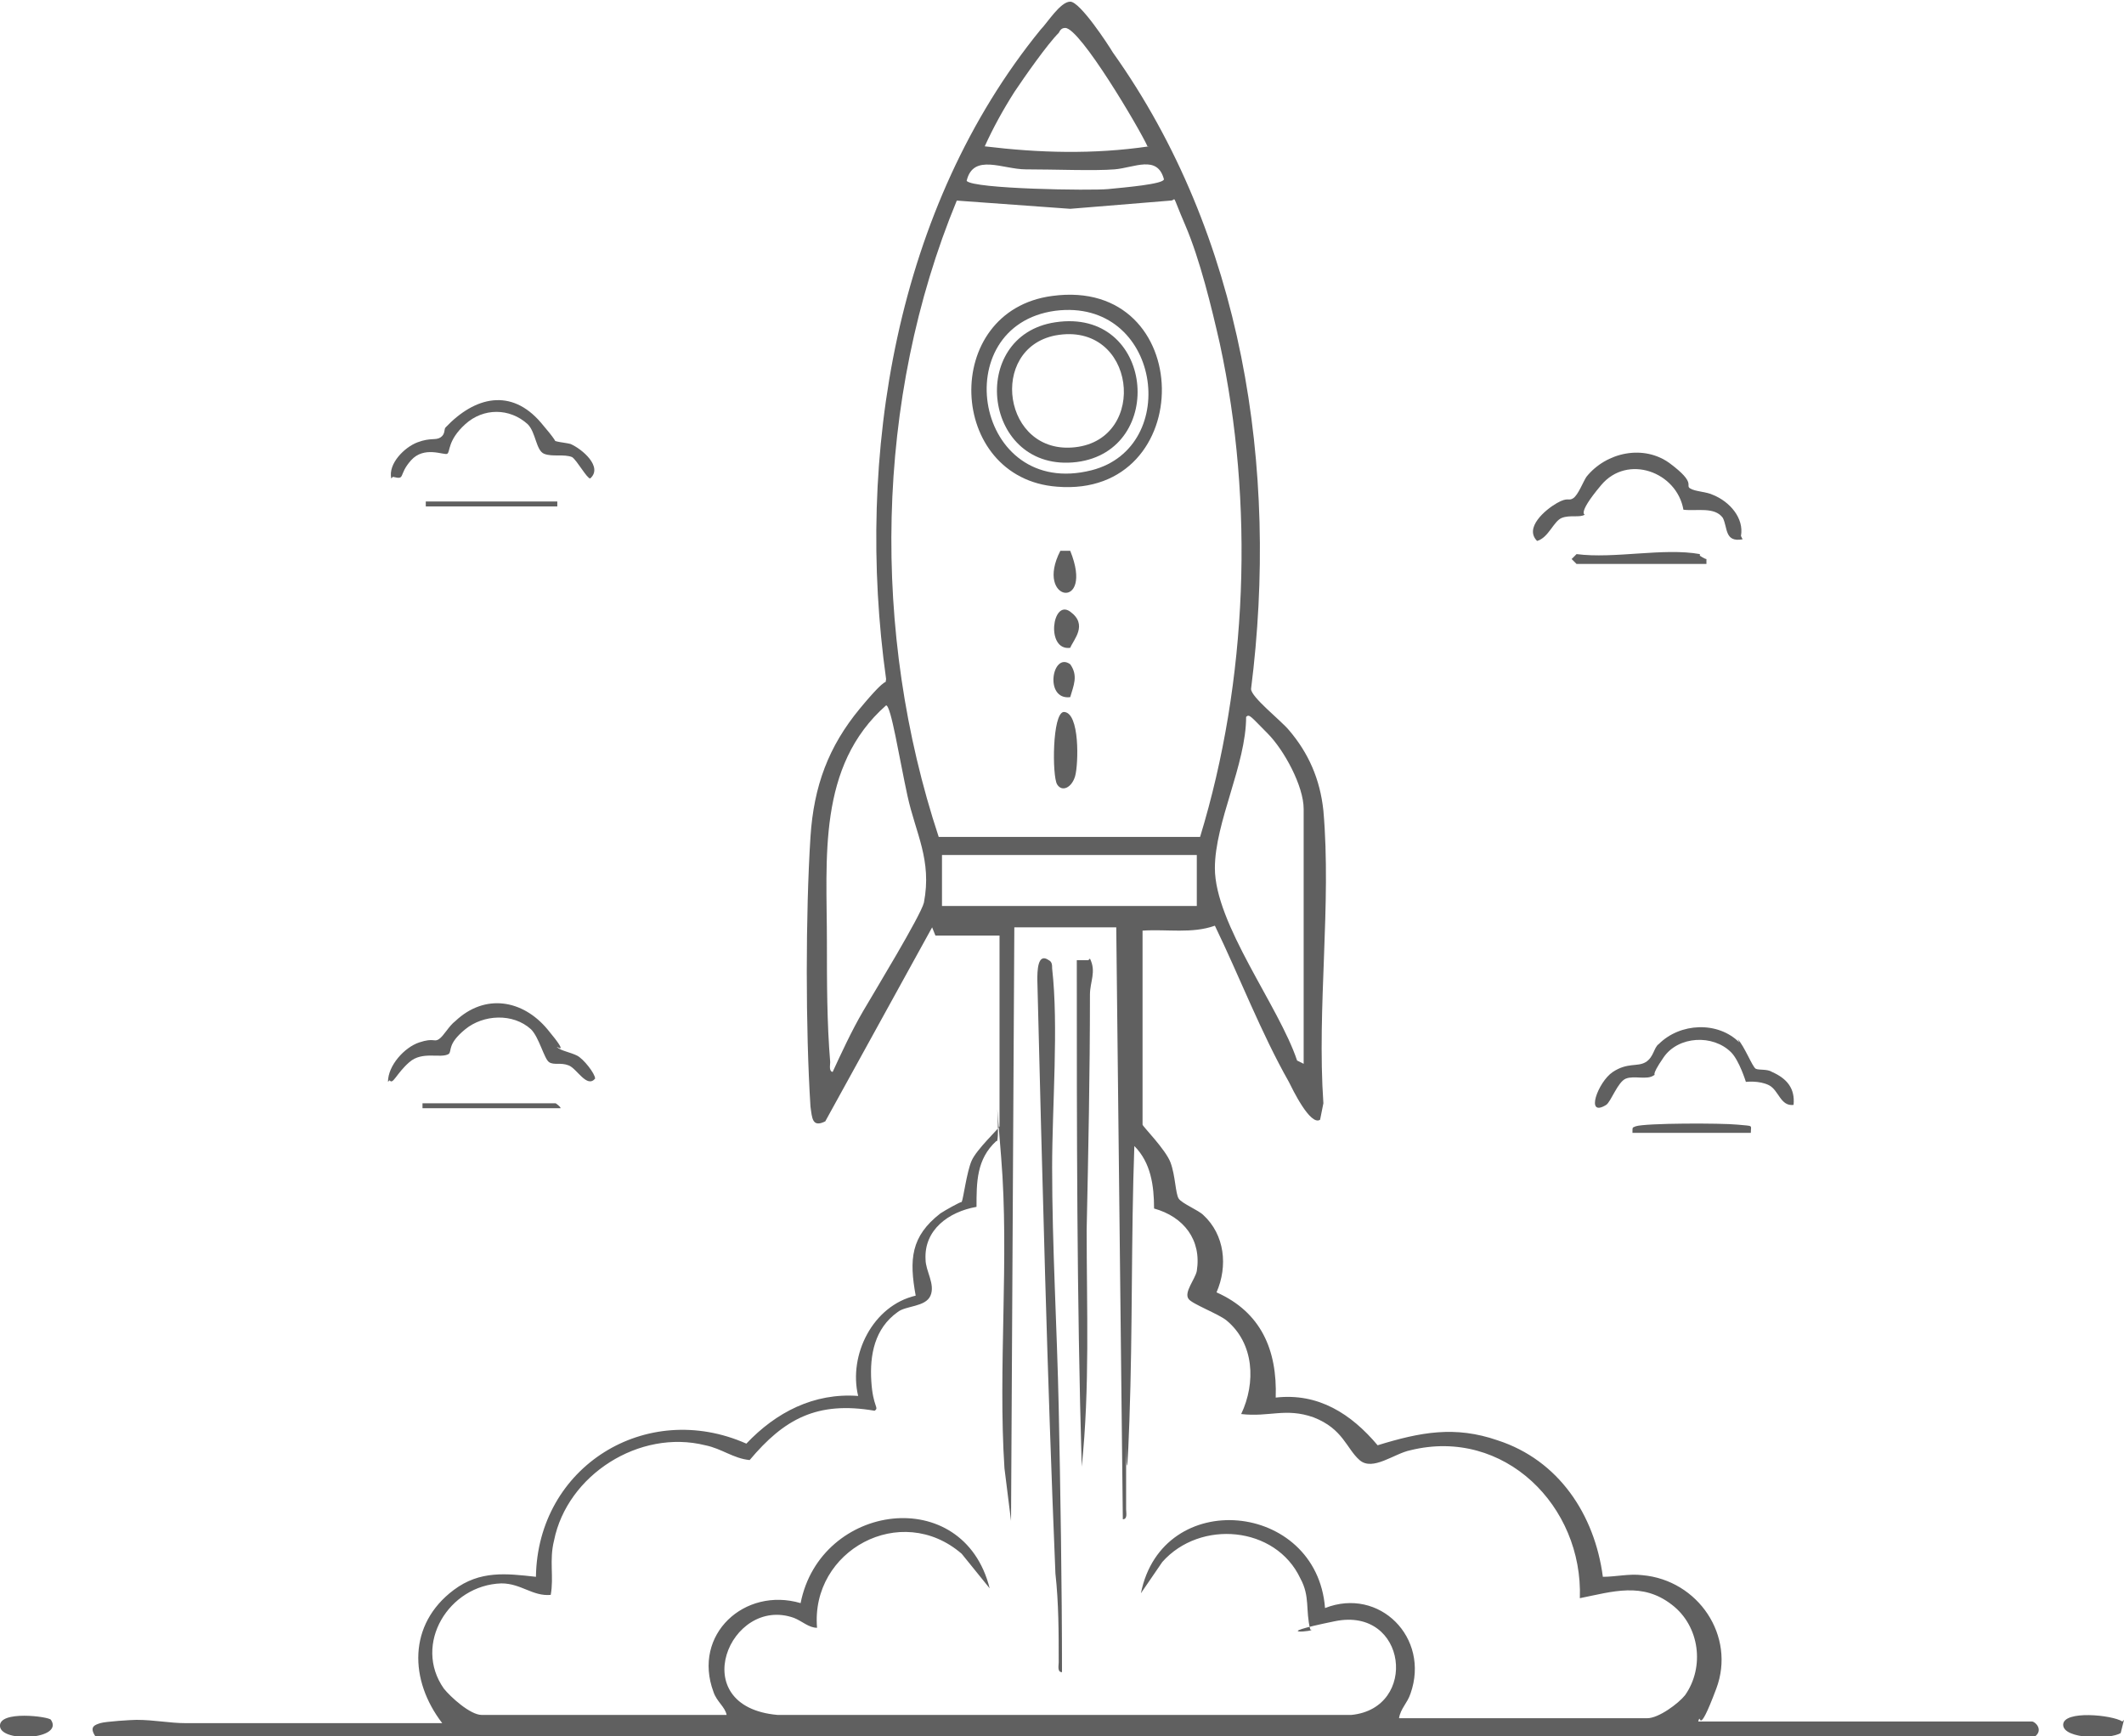 <?xml version="1.0" encoding="UTF-8"?>
<svg id="Layer_1" xmlns="http://www.w3.org/2000/svg" version="1.1" viewBox="0 0 129.2 105.6">
  <!-- Generator: Adobe Illustrator 29.2.1, SVG Export Plug-In . SVG Version: 2.1.0 Build 116)  -->
  <defs>
    <style>
      .st0 {
        fill: #606060;
      }
    </style>
  </defs>
  <path class="st0" d="M56.7,56.4l-6.5,11.8c-.8.4-.8-.2-.9-.9-.3-4.7-.3-11.7,0-16.4.2-3.1,1.1-5.5,3-7.8s1.5-1.3,1.6-1.8c-1.9-13.6.6-28.7,9.4-39.5.4-.4,1.2-1.7,1.8-1.7s2.3,2.6,2.6,3.1c7.9,11.1,10.1,25.3,8.4,38.7,0,.5,1.8,1.9,2.3,2.5,1.2,1.4,1.9,3,2.1,4.9.5,5.7-.4,12,0,17.8l-.2,1c-.6.4-1.7-1.9-1.9-2.3-1.7-3-3-6.4-4.5-9.5-1.4.5-2.9.2-4.4.3v11.8c0,.1,1.4,1.5,1.7,2.3s.3,1.9.5,2.2,1.2.7,1.5,1c1.3,1.2,1.5,3.1.8,4.7,2.7,1.2,3.7,3.5,3.6,6.4,2.6-.3,4.6,1,6.2,2.9,2.6-.8,4.7-1.2,7.3-.3,3.7,1.2,5.9,4.5,6.4,8.3.8,0,1.6-.2,2.4-.1,3.4.3,5.7,3.7,4.5,6.9s-.9,1.3-1.1,2h20.3c.2,0,.7.5.2.9-.9.7-3.3.2-4.4.2-36.7-.3-73.5-.2-110.2,0-.6,0-3,.4-3.4-.2s0-.7.3-.8,1.9-.2,2.2-.2c1.1,0,2,.2,3,.2,5.2,0,10.4,0,15.6,0-2-2.6-2.1-6,.7-8.1,1.6-1.2,3.2-1,5-.8.1-6.7,6.7-10.8,12.8-8.1,1.8-1.9,4.1-3.1,6.8-2.9-.6-2.5.9-5.5,3.5-6.1-.4-2.2-.3-3.6,1.5-5,.3-.2,1.2-.7,1.3-.7.1-.2.3-1.8.6-2.5s1.7-2,1.7-2.1v-11.6h-3.9ZM69.8,8.9c-.5-1.1-4.1-7.2-5-7.2-.2,0-.3.1-.4.3-.7.7-2.1,2.7-2.7,3.6-.7,1.1-1.3,2.2-1.8,3.3,3.3.4,6.6.5,10,0ZM58.8,11c.4.5,7.6.6,8.6.5s3.4-.3,3.4-.6c-.4-1.5-1.8-.7-3-.6s-3.7,0-5.4,0c-1.4,0-3.2-1-3.6.7ZM73,50.9c2.9-9.5,3.3-20.3,1.2-30-.5-2.2-1.2-5.1-2.1-7.2s-.5-1.5-.9-1.5l-6.1.5-6.9-.5c-5,12.1-5.2,26.3-1.1,38.7h15.9ZM50.6,65.3c.6-1.3,1.2-2.6,1.9-3.8s3.5-5.8,3.7-6.6c.5-2.6-.5-4.2-1-6.5s-1-5.5-1.3-5.5c-4.2,3.7-3.6,9.3-3.6,14.4,0,2.4,0,4.9.2,7.3,0,.2-.1.6.2.6ZM79.3,64.6v-15.4c0-1.4-1.2-3.6-2.2-4.6s-1.1-1.2-1.3-1c0,2.9-1.9,6.4-1.9,9.2,0,3.4,3.9,8.4,5,11.7l.4.2ZM72.8,52h-15.5v3.1h15.5v-3.1ZM68.3,56.4h-6.6l-.2,36.1-.4-3.2c-.4-6.1.3-12.8-.2-18.9s0-.7-.3-1c-1.2,1.1-1.2,2.5-1.2,4-1.7.3-3.2,1.4-3.1,3.2,0,.7.6,1.5.3,2.2s-1.5.6-2,1c-1.4,1-1.7,2.6-1.6,4.2s.5,1.6.2,1.8c-3.5-.6-5.5.5-7.6,3-1-.1-1.7-.7-2.7-.9-4-1-8.4,1.8-9.2,5.8-.3,1.2,0,2.2-.2,3.3-1.1.1-1.8-.7-3-.7-3.2.1-5.4,3.7-3.5,6.4.4.5,1.6,1.6,2.3,1.6h14.9c-.1-.5-.6-.8-.8-1.4-1.3-3.5,1.9-6.4,5.3-5.4,1.2-6.1,9.9-7.3,11.5-.9l-1.7-2.1c-3.7-3.2-9.2-.2-8.8,4.5-.5,0-.9-.4-1.4-.6-3.9-1.4-6.7,5.4-1,5.9h34.9c4.1-.4,3.4-6.6-1-5.7s-.9.6-1.5.5c-.3-1.2,0-2-.6-3.1-1.5-3.2-6.1-3.6-8.4-1l-1.3,1.9c1.3-6.5,10.7-5.6,11.2.9,3.3-1.3,6.4,1.8,5.2,5.2-.2.6-.6.9-.7,1.5h15.1c.7,0,1.9-.9,2.3-1.4,1.2-1.7.9-4.2-.8-5.5-1.8-1.4-3.6-.8-5.6-.4.2-5.6-4.6-10.4-10.3-9-1,.2-2.3,1.3-3.1.6s-1-1.9-2.8-2.6c-1.7-.6-2.7,0-4.4-.2.9-1.9.8-4.3-.9-5.7-.5-.4-2.1-1-2.3-1.3-.3-.4.4-1.2.5-1.7.3-1.9-.8-3.3-2.6-3.8,0-1.4-.2-2.8-1.2-3.8-.2,5.6-.1,11.1-.3,16.7s-.2.8-.2,1.2c0,1.4,0,2.8,0,4.2,0,.2.1.6-.2.6l-.4-36Z"/>
  <path class="st0" d="M106,32.8c-1.1.2-.9-.7-1.2-1.3-.5-.7-1.6-.4-2.4-.5-.4-2.3-3.4-3.4-5-1.5s-.9,1.8-1,1.8c-.3.2-.9,0-1.4.2s-.8,1.2-1.5,1.4c-.8-.8.5-1.9,1.2-2.3s.7-.1,1-.3.6-1,.8-1.3c1.2-1.5,3.5-2,5.1-.8s.9,1.3,1.2,1.5,1,.2,1.4.4c1,.4,1.9,1.4,1.7,2.5Z"/>
  <path class="st0" d="M105.7,63.2c.4.4.9,1.7,1.1,1.8s.7,0,1,.2c.9.4,1.4,1,1.3,2-.8.1-.9-.9-1.5-1.2s-1.4-.2-1.4-.2-.4-1.3-.9-1.8c-1.1-1.1-3.2-1-4.1.3s-.4,1-.6,1.1c-.4.3-1.2,0-1.7.2s-.9,1.4-1.2,1.6c-1.3.8-.5-1.4.4-2s1.5-.3,2-.6.5-.9.8-1.1c1.3-1.3,3.6-1.4,4.9-.1Z"/>
  <path class="st0" d="M23.6,65.8c0-1,1-2.1,1.9-2.4s.9,0,1.2-.2.6-.8,1-1.1c1.8-1.7,4.1-1.3,5.6.5s.4.9.6,1.1.8.3,1.2.5,1.1,1.1,1.1,1.4c-.5.6-1.1-.6-1.6-.8s-.9,0-1.2-.2-.6-1.5-1.1-2c-1.1-1-2.9-.9-4,0s-.8,1.3-1,1.5c-.5.3-1.6-.2-2.4.5s-1,1.4-1.2,1.1Z"/>
  <path class="st0" d="M23.8,29.1c-.2-.9.8-1.9,1.6-2.2s1.1-.1,1.4-.3.2-.5.3-.6c1.8-1.9,4-2.4,5.8-.3s.3.8.6,1,.8.2,1.2.3c.7.3,2,1.4,1.2,2.1-.2,0-.8-1.1-1.1-1.3-.5-.2-1.2,0-1.7-.2s-.5-1.3-1-1.8c-1.1-1-2.7-1-3.8,0s-.9,1.7-1.1,1.8-1.4-.5-2.2.4-.3,1.2-1.1,1Z"/>
  <path class="st0" d="M103.4,33.8c0,0,.3.2.4.2v.3s-7.9,0-7.9,0l-.3-.3.3-.3c2.3.3,5.3-.4,7.5,0Z"/>
  <path class="st0" d="M129.2,104.6l-.2.8c-.6.4-3.5.4-3.5-.5s3-.6,3.6-.2Z"/>
  <path class="st0" d="M106.5,68.9h-7.2c0-.4,0-.3.2-.4.6-.2,5.2-.2,6.2-.1s.8,0,.8.5Z"/>
  <path class="st0" d="M3.1,104.6c.8,1.2-3,1.4-3.1.4s3-.6,3.1-.4Z"/>
  <path class="st0" d="M34.1,67.4h-8.4v-.3h8.1s.3.2.3.3Z"/>
  <rect class="st0" x="25.9" y="30.5" width="8" height=".3"/>
  <path class="st0" d="M64.6,101.7c-.3,0-.2-.4-.2-.6,0-1.8,0-3.6-.2-5.4-.5-12-.8-24.1-1.1-36.1,0-.5,0-1.7.7-1.2.2.1.2.3.2.5.4,3.5,0,8.4,0,12.1,0,4.8.3,9.8.4,14.6s.2,10.8.2,16.2Z"/>
  <path class="st0" d="M66.3,58.3c.4.8,0,1.4,0,2.2,0,4.8-.1,9.6-.2,14.3,0,4.8.2,9.6-.3,14.4-.3-10.3-.3-20.5-.3-30.8h.7Z"/>
  <path class="st0" d="M64,18c8.8-1.2,8.9,12.3.3,11.6-6.7-.5-7.1-10.7-.3-11.6ZM64.2,18.9c-6.7.9-4.9,11.5,2.2,9.7,5.5-1.4,4.2-10.5-2.2-9.7Z"/>
  <path class="st0" d="M64.7,43.3c1,0,.9,3.2.7,3.9s-.8,1-1.1.5-.3-4.3.4-4.4Z"/>
  <path class="st0" d="M64.5,33.5h.6c1.5,3.7-2.2,3.1-.6,0Z"/>
  <path class="st0" d="M65.1,39.4c-1.5.2-1.1-3,0-2.2s.2,1.7,0,2.2Z"/>
  <path class="st0" d="M65.1,42.4c-1.6.2-1.1-2.8,0-2,.5.7.2,1.3,0,2Z"/>
  <path class="st0" d="M64.2,19.6c6-.9,6.8,7.8,1.3,8.5-5.7.7-6.7-7.7-1.3-8.5ZM64.2,20.4c-4.1.8-3.2,7.3,1.2,6.8,4.5-.5,3.7-7.7-1.2-6.8Z"/>
</svg>